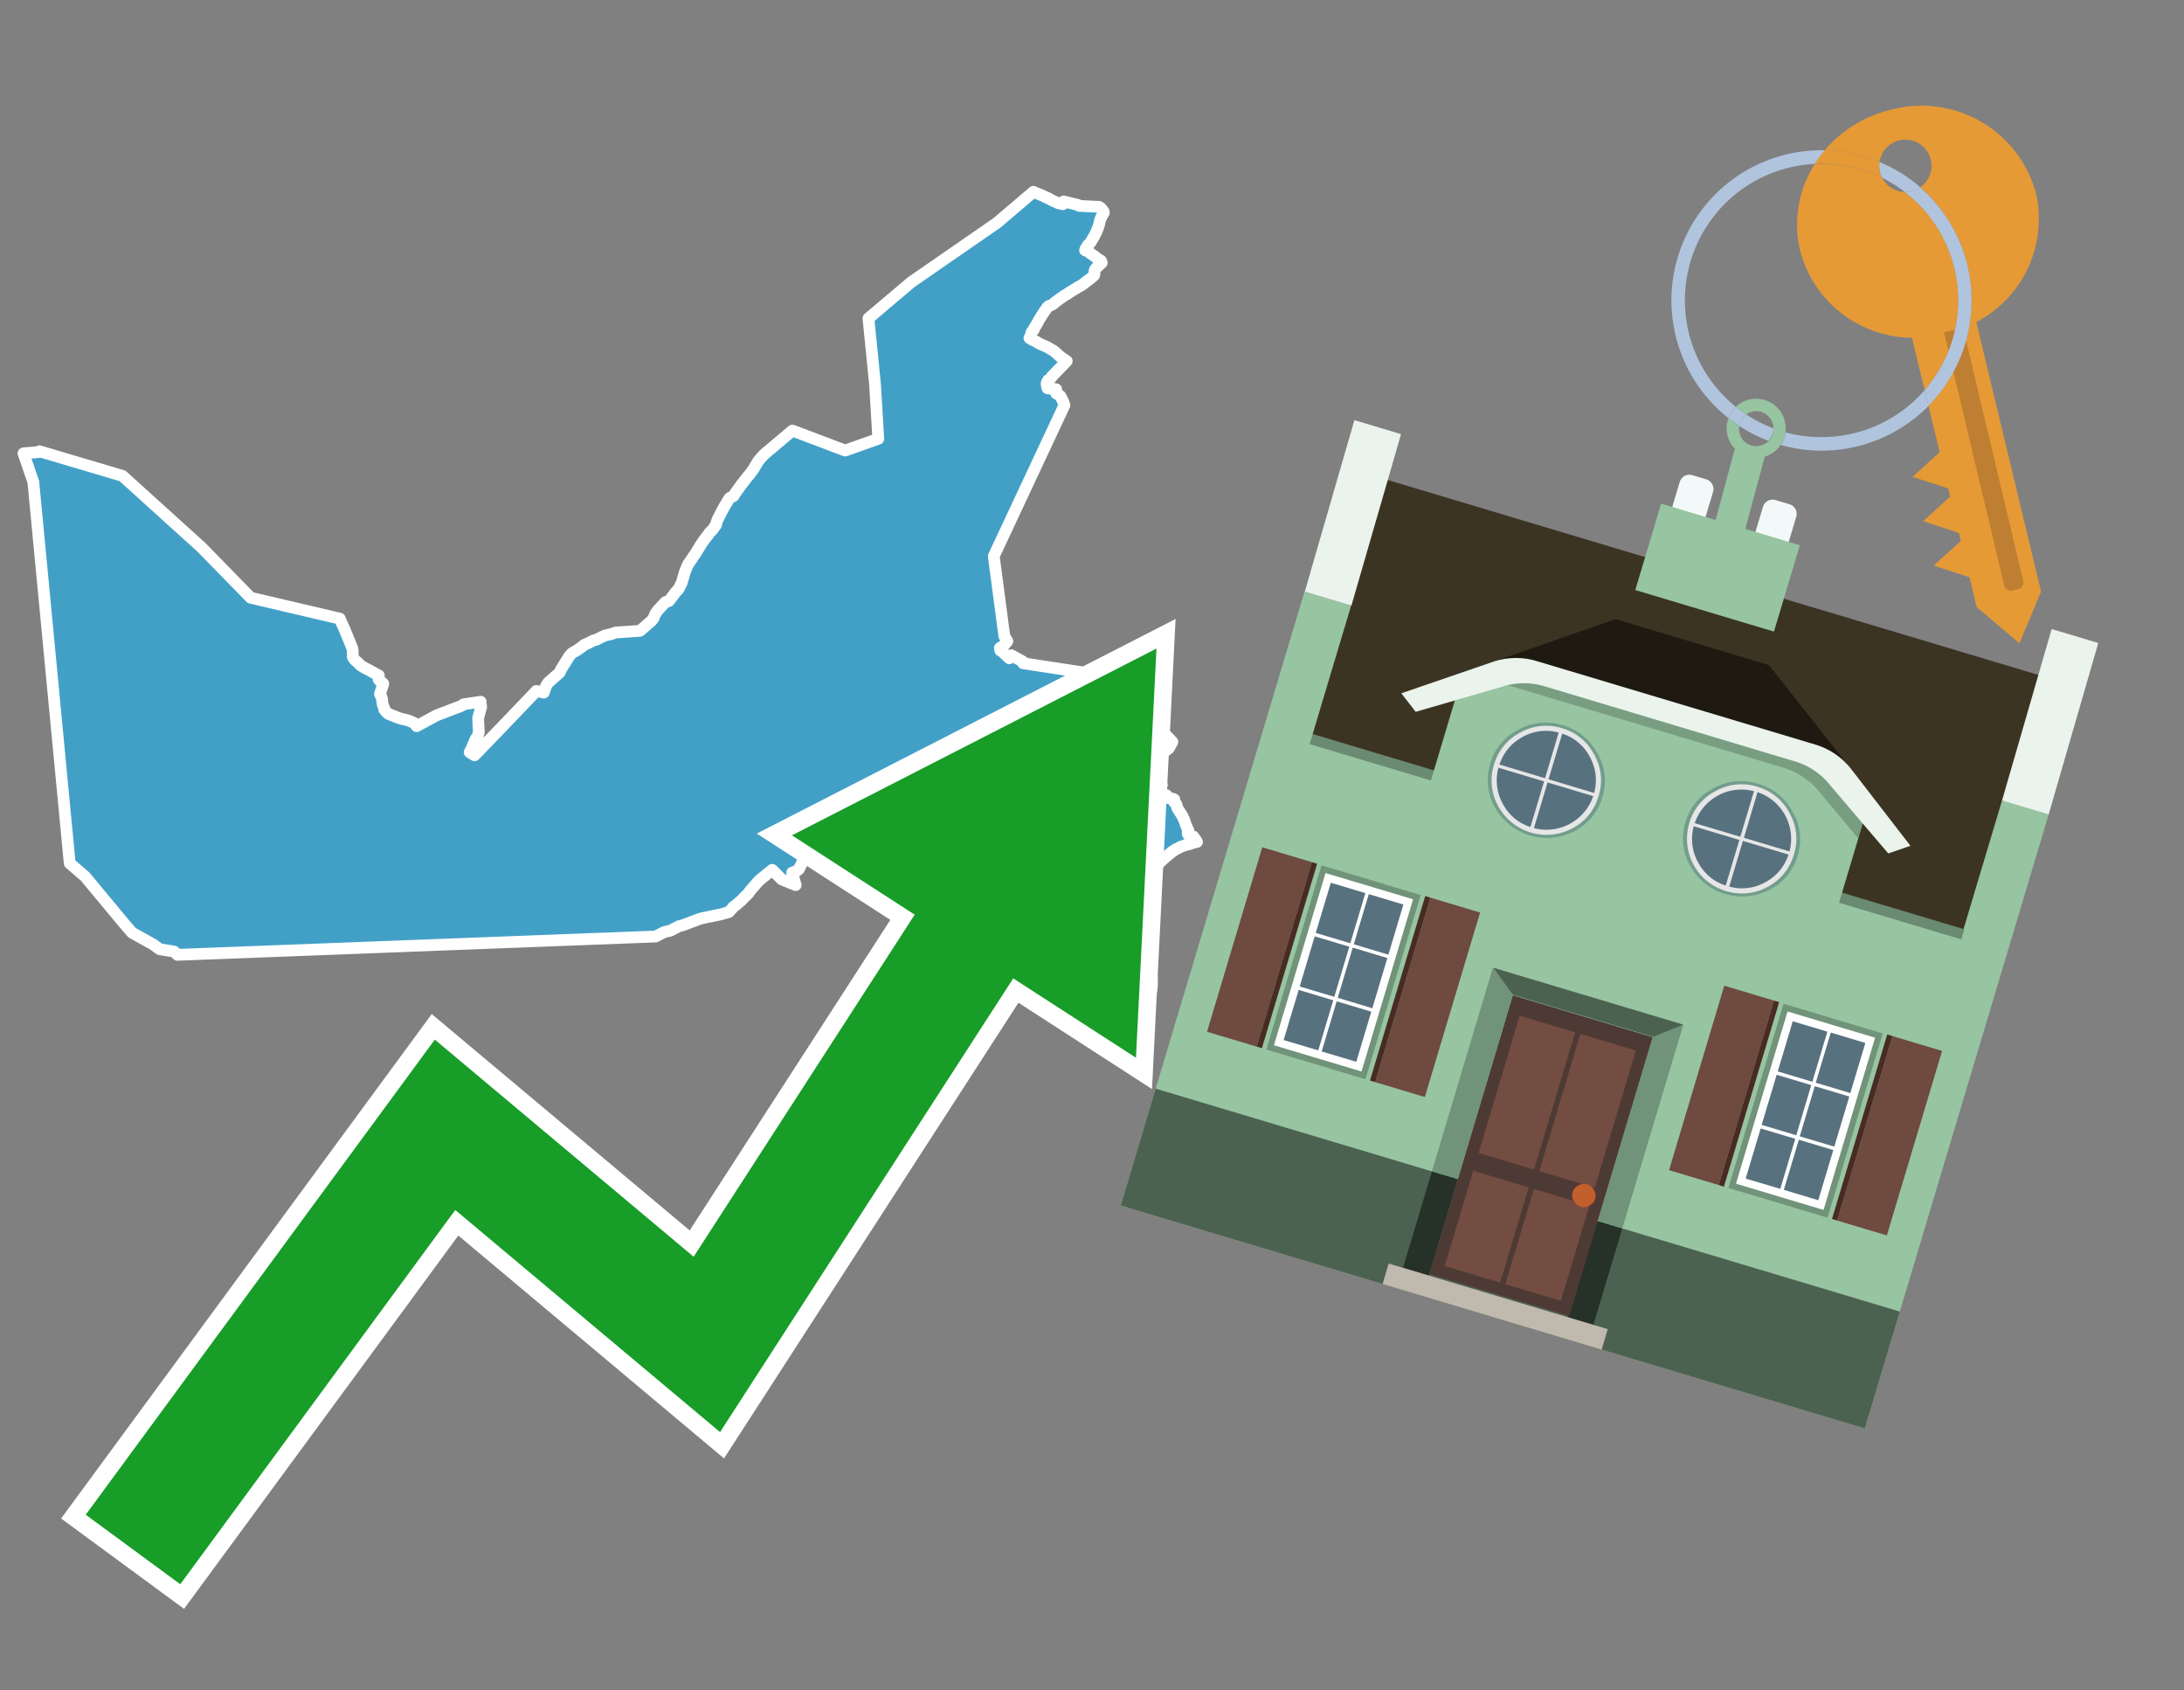 <svg id="Text" xmlns="http://www.w3.org/2000/svg" width="93.05" height="72" viewBox="0 0 93.05 72"><rect x="0" y="0" width="93.05" height="72" fill="#808080" stroke="none"/><polygon points="5.22,20.27 8.59,23.32 10.68,25.46 14.48,26.35 14.54,26.5 14.59,26.61 14.62,26.67 14.63,26.7 14.66,26.76 14.72,26.9 14.75,26.98 14.9,27.34 14.94,27.44 15.02,27.64 15.03,27.88 15.03,27.98 15.1,28.09 15.13,28.12 15.16,28.15 15.25,28.22 15.31,28.29 15.36,28.34 15.41,28.37 15.49,28.42 15.54,28.45 15.76,28.56 15.82,28.6 16.14,28.77 16.13,28.85 16.13,28.93 16.17,28.99 16.25,29.05 16.33,29.12 16.32,29.15 16.31,29.19 16.25,29.37 16.22,29.46 16.2,29.53 16.19,29.56 16.23,29.65 16.27,29.73 16.28,29.81 16.28,29.86 16.3,29.95 16.31,30.03 16.36,30.14 16.37,30.18 16.37,30.22 16.4,30.25 16.45,30.32 16.49,30.35 16.51,30.38 16.55,30.41 16.63,30.44 16.93,30.56 17.11,30.62 17.3,30.66 17.46,30.71 17.54,30.75 17.62,30.78 17.65,30.81 17.69,30.85 17.72,30.88 17.75,30.93 18.6,30.47 19.65,30.07 19.75,30 20.48,29.89 20.47,29.92 20.5,30.11 20.37,30.59 20.4,31.19 20.39,31.22 20.36,31.33 20.35,31.38 20.3,31.43 20.28,31.46 20.23,31.55 20.2,31.63 20.17,31.7 20.14,31.76 20.13,31.8 20.07,31.93 20.01,32.04 20.08,32.09 20.22,32.17 21.33,31.02 22.68,29.61 22.85,29.43 23.17,29.5 23.26,29.23 23.35,29.08 23.84,28.65 23.91,28.5 24.26,27.94 24.36,27.83 24.42,27.79 24.61,27.68 24.79,27.55 24.89,27.47 25.05,27.4 25.28,27.28 25.43,27.24 25.52,27.19 25.64,27.13 25.8,27.06 26,27.02 26.24,26.94 27.26,26.87 27.33,26.82 27.36,26.79 27.6,26.58 27.74,26.46 27.81,26.38 27.86,26.3 27.9,26.19 27.92,26.15 27.94,26.12 27.97,26.07 28.04,25.98 28.19,25.82 28.27,25.73 28.36,25.64 28.5,25.6 28.79,25.22 28.88,25.13 28.91,25.08 28.94,25.04 28.99,24.93 29.05,24.81 29.08,24.7 29.1,24.64 29.18,24.36 29.26,24.16 29.31,24.05 29.34,24 29.44,23.86 29.48,23.8 29.53,23.72 29.6,23.62 29.65,23.55 29.83,23.25 29.9,23.14 29.97,23.04 30.04,22.94 30.15,22.81 30.17,22.78 30.23,22.69 30.32,22.6 30.36,22.56 30.41,22.5 30.44,22.44 30.51,22.35 30.51,22.32 30.56,22.16 30.66,21.96 30.77,21.74 30.86,21.58 31.04,21.28 31.06,21.25 31.09,21.21 31.25,21.13 31.31,21.03 31.61,20.61 31.71,20.49 31.73,20.46 31.82,20.34 31.95,20.19 32.11,19.97 32.13,19.93 32.3,19.65 32.37,19.56 32.55,19.36 33.76,18.34 36.01,19.19 37.42,18.69 37.28,16.37 37,13.56 38.82,12.02 42.48,9.49 44.03,8.17 44.11,8.21 44.24,8.26 44.46,8.35 44.55,8.4 44.63,8.43 44.69,8.46 44.76,8.5 44.81,8.53 44.99,8.61 45.1,8.66 45.28,8.7 45.32,8.58 45.93,8.73 45.98,8.77 46.82,8.81 46.9,8.86 46.95,8.92 46.99,8.97 47.02,9.01 47.03,9.06 46.98,9.14 46.96,9.17 46.94,9.21 46.89,9.32 46.87,9.37 46.85,9.45 46.83,9.55 46.77,9.74 46.74,9.8 46.69,9.93 46.65,9.99 46.63,10.04 46.61,10.08 46.57,10.14 46.53,10.21 46.47,10.31 46.45,10.34 46.4,10.39 46.35,10.44 46.25,10.6 46.24,10.63 46.23,10.66 46.37,10.72 46.47,10.8 46.59,10.88 46.64,10.92 46.84,11.07 46.9,11.1 46.93,11.15 46.94,11.19 46.74,11.38 46.66,11.47 46.64,11.51 46.63,11.56 46.63,11.62 46.63,11.68 46.62,11.72 46.48,11.85 46.4,11.91 46.08,12.15 46.01,12.19 45.94,12.22 45.9,12.25 45.82,12.3 45.57,12.45 45.52,12.49 45.35,12.59 45.28,12.64 45.08,12.78 45.04,12.81 45,12.84 44.94,12.89 44.87,12.95 44.8,12.99 44.69,13.03 44.63,13.08 44.53,13.22 44.46,13.32 44.41,13.4 44.34,13.51 44.26,13.64 44.17,13.81 44.06,13.98 44.05,14.03 44.03,14.06 43.98,14.11 43.96,14.14 43.94,14.17 43.93,14.22 43.93,14.25 43.92,14.28 43.91,14.32 43.88,14.36 43.86,14.4 43.99,14.48 44.13,14.54 44.19,14.58 44.29,14.64 44.38,14.68 44.54,14.75 44.61,14.78 44.8,14.89 44.9,14.95 44.95,14.99 45.04,15.07 45.17,15.19 45.39,15.34 45.45,15.38 45.16,15.68 45.08,15.76 44.88,15.97 44.82,16.03 44.79,16.07 44.73,16.16 44.66,16.19 44.64,16.22 44.6,16.29 44.59,16.34 44.61,16.49 44.63,16.54 45,16.58 44.99,16.72 45,16.76 45.06,16.79 45.17,16.86 45.2,16.91 45.25,17.01 45.3,17.12 45.32,17.16 45.35,17.26 42.34,23.69 42.79,27.1 42.83,27.16 42.92,27.31 42.76,27.5 42.6,27.6 42.62,27.71 42.69,27.74 42.97,28.01 43,28.04 43.09,27.91 43.58,28.18 43.59,28.25 47.18,28.8 47.39,28.89 49.95,31.6 49.8,31.87 49.48,32.12 49.26,32.6 49.24,32.88 49.16,33.04 49.17,33.08 49.16,33.12 49.19,33.15 49.3,33.18 49.4,33.22 49.42,33.31 49.42,33.35 49.44,33.4 49.5,33.44 49.47,33.48 49.31,33.51 49.38,33.54 49.42,33.57 49.45,33.6 49.44,33.63 49.41,33.69 49.38,33.73 49.39,33.76 49.42,33.79 49.7,33.87 49.7,33.92 49.72,33.95 49.76,33.99 49.97,34.02 50.03,34.05 50.03,34.1 50.01,34.14 50.05,34.19 50.12,34.26 50.14,34.34 50.16,34.42 50.2,34.48 50.23,34.53 50.38,34.76 50.4,34.82 50.43,34.87 50.45,34.92 50.47,34.97 50.52,35.12 50.54,35.17 50.58,35.27 50.63,35.36 50.62,35.42 50.61,35.45 50.6,35.48 50.61,35.53 50.63,35.56 50.84,35.63 50.87,35.67 50.9,35.71 50.92,35.74 50.97,35.81 51,35.86 50.79,35.91 50.7,35.95 50.5,36 50.3,36.07 50.17,36.14 50.08,36.18 49.99,36.25 49.93,36.28 49.88,36.33 49.67,36.5 49.59,36.57 49.47,36.68 49.41,36.74 49.34,36.81 49.3,36.85 49.23,36.94 49.17,36.99 49.08,37.08 49.01,37.14 48.96,37.21 48.81,37.37 48.76,37.42 48.68,37.52 48.58,37.63 48.48,37.76 48.44,37.8 48.42,37.83 48.37,37.88 48.1,38.22 48.07,38.27 48.04,38.3 47.99,38.38 47.97,38.42 47.95,38.47 47.9,38.61 47.88,38.68 47.87,38.75 47.87,38.78 47.88,38.88 47.89,38.92 47.91,38.99 47.94,39.07 48,39.21 48.04,39.28 48.2,39.5 48.23,39.54 48.25,39.57 48.28,39.61 48.6,39.97 48.67,40.07 48.74,40.15 48.82,40.26 48.86,40.32 48.91,40.4 48.97,40.56 49.02,40.72 49.03,40.77 49.04,40.81 49.04,40.87 49.05,40.94 49.05,40.98 49.05,41.03 49.06,41.15 49.06,41.19 49.05,41.29 49.06,41.42 49.08,41.69 49.08,41.73 49.08,41.77 49.08,41.81 49.08,41.97 49.07,42.04 49.07,42.09 49.06,42.14 49.05,42.19 49.04,42.24 49.02,42.31 49.01,42.34 49,42.38 48.99,42.41 48.97,42.45 48.93,42.53 48.91,42.58 48.87,42.64 48.81,42.72 48.79,42.75 48.74,42.8 48.7,42.84 48.64,42.88 48.58,42.92 48.5,42.97 48.44,43 48.35,43.03 48.07,43.1 47.7,43.13 47.33,43.17 47.12,43.2 46.94,43.25 46.77,43.33 46.67,43.38 46.63,43.41 46.59,43.44 46.53,43.47 46.47,43.52 46.08,43.61 46.06,43.64 46.02,43.68 45.87,43.84 45.63,43.58 45.6,43.55 45.39,43.29 45.02,43.07 44.39,42.49 44.18,42.28 43.76,41.91 43.68,41.65 43.51,41.55 43.41,41.49 43.43,41.46 43.25,41.36 43.04,41.25 42.99,41.22 42.83,41.07 42.83,40.63 42.69,40.48 42.6,40.36 42.46,40.18 42.42,40.12 42.33,40.04 42.29,40.01 42.15,39.93 42.01,39.83 41.97,39.8 41.92,39.76 41.46,39.38 41.38,39.32 41.28,39.24 40.99,39.02 40.8,38.82 40.2,38.53 39.78,38.19 39.66,38.08 39.55,37.98 39.21,37.67 39.13,37.6 38.79,37.31 38.7,37.25 38,36.91 38.15,36.54 38.17,36.46 38.16,36.42 38.07,36.37 37.99,36.22 38.03,36.11 37.97,36.03 37.44,35.78 34.22,36.65 34.04,37.02 33.92,37.11 33.75,37.17 33.9,37.7 33.31,37.46 32.9,37.05 32.36,37.49 32.3,37.55 31.95,37.95 31.91,38.02 31.88,38.05 31.83,38.11 31.79,38.14 31.6,38.34 31.33,38.57 31.23,38.64 31.18,38.71 31.05,38.85 30.69,38.95 29.87,39.12 29.78,39.15 29.09,39.41 28.93,39.45 28.56,39.64 28.3,39.7 27.99,39.86 27.93,39.89 7.56,40.67 7.42,40.53 6.8,40.43 6.53,40.23 5.63,39.73 5.3,39.35 3.63,37.34 2.97,36.77 1.42,20.53 1,19.31 1.7,19.25 1.68,19.22 " fill="#42a0c7" stroke="#fff" stroke-linejoin="round" stroke-width="0.5"/><polygon points="49.272 27.624 33.741 35.58 38.97 38.959 29.553 53.529 18.525 44.281 3.652 64.518 7.681 67.479 19.396 51.538 30.678 60.999 43.169 41.673 48.398 45.053 49.272 27.624" fill="none" stroke="#fff" stroke-miterlimit="10" stroke-width="1.5"/><polygon points="49.272 27.624 33.741 35.58 38.97 38.959 29.553 53.529 18.525 44.281 3.652 64.518 7.681 67.479 19.396 51.538 30.678 60.999 43.169 41.673 48.398 45.053 49.272 27.624" fill="#179d28"/><path d="M80.19,7.577a1.16,1.16,0,0,1-.094-.251,1.114,1.114,0,0,1-.018-.429A6.367,6.367,0,0,0,77.743,6.4a5.269,5.269,0,0,0-.423.577c.1,0,.192-.007.288-.007A5.794,5.794,0,0,1,80.19,7.577Z" fill="#e69a35"/><path d="M77.608,6.4A6.394,6.394,0,0,0,73.64,17.81a1.26,1.26,0,0,1,.317-.48A5.821,5.821,0,0,1,77.32,6.981a5.269,5.269,0,0,1,.423-.577Z" fill="#b0c4de"/><path d="M84.2,13.72a4.962,4.962,0,0,0,2.545-5.48,5.047,5.047,0,0,0-6.179-3.566A5.322,5.322,0,0,0,77.743,6.4a6.367,6.367,0,0,1,2.335.493,1.114,1.114,0,1,1,1.736,1.084,6.392,6.392,0,0,1,.347,9.3l.479,1.985-.438.4-.716.648.92.3.6.2.082.341-.438.4-.716.648.92.3.605.2.082.341-.438.4-.716.649.92.3.605.2.307,1.274,1.821,1.534.921-2.2Z" fill="#e69a35"/><path d="M81.154,8.179a1.115,1.115,0,0,1-.964-.6,5.794,5.794,0,0,0-2.582-.6c-.1,0-.192,0-.288.007a4.783,4.783,0,0,0-.625,3.685,4.962,4.962,0,0,0,4.765,3.715L82,16.617a5.82,5.82,0,0,0-.846-8.438Z" fill="#e69a35"/><path d="M74.1,18.142a6.386,6.386,0,0,0,1.232.63.73.73,0,0,0,.224-.527h0a5.783,5.783,0,0,1-1.159-.593A.733.733,0,0,0,74.1,18.142Z" fill="#b0c4de"/><path d="M74.4,17.652q-.228-.152-.44-.322a1.26,1.26,0,0,0-.317.48c.148.117.3.228.46.332A.733.733,0,0,1,74.4,17.652Z" fill="#b0c4de"/><path d="M74.824,16.984a1.257,1.257,0,0,0-.867.346c.141.114.288.222.44.322a.731.731,0,0,1,1.159.593h0a.732.732,0,1,1-1.463,0,.7.7,0,0,1,.007-.1c-.158-.1-.312-.215-.46-.332a1.258,1.258,0,0,0,.273,1.3l-.979,3.635,1.275.341.98-3.639a1.266,1.266,0,0,0,.681-.5,1.249,1.249,0,0,0,.2-.538,1.328,1.328,0,0,0,.012-.168A1.262,1.262,0,0,0,74.824,16.984Z" fill="#97c4a1"/><path d="M85.974,25.1l-.226.053a.3.3,0,0,1-.362-.223l-2.56-10.777.81-.193L86.2,24.736A.3.3,0,0,1,85.974,25.1Z" fill="#bf7f32"/><path d="M80.1,7.326a1.16,1.16,0,0,0,.094.251,5.833,5.833,0,0,1,.964.6,1.137,1.137,0,0,0,.287-.031,1.108,1.108,0,0,0,.373-.167A6.371,6.371,0,0,0,80.078,6.9,1.114,1.114,0,0,0,80.1,7.326Z" fill="#b0c4de"/><path d="M77.608,18.618a5.836,5.836,0,0,1-1.534-.2,1.24,1.24,0,0,1-.2.537,6.4,6.4,0,0,0,6.291-1.666L82,16.617A5.807,5.807,0,0,1,77.608,18.618Z" fill="#b0c4de"/><path d="M81.814,7.981a1.108,1.108,0,0,1-.373.167,1.137,1.137,0,0,1-.287.031A5.82,5.82,0,0,1,82,16.617l.161.667a6.392,6.392,0,0,0-.347-9.3Z" fill="#b0c4de"/><polygon points="83.79 39.753 55.78 31.364 58.988 20.404 86.964 28.783 83.79 39.753 83.79 39.753" fill="#3c3422" fill-rule="evenodd"/><polygon points="81.705 53.32 87.284 34.692 85.297 34.097 83.656 39.575 55.926 31.269 57.567 25.791 55.579 25.196 47.746 51.348 79.451 60.844 81.705 53.32" fill="#97c4a1" fill-rule="evenodd"/><rect x="69.522" y="21.148" width="0.444" height="28.983" transform="translate(15.592 92.226) rotate(-73.326)" opacity="0.3"/><polygon points="87.284 34.692 85.297 34.097 87.411 26.793 89.398 27.388 87.284 34.692 87.284 34.692" fill="#eaf3ec" fill-rule="evenodd"/><polygon points="57.578 25.794 55.591 25.199 57.705 17.896 59.692 18.491 57.578 25.794 57.578 25.794" fill="#eaf3ec" fill-rule="evenodd"/><polygon points="79.451 60.844 80.943 55.865 49.238 46.369 47.747 51.348 79.451 60.844 79.451 60.844" fill="#4c6251" fill-rule="evenodd"/><path d="M71.566,20.528l-.522,1.743,1.418.425.523-1.744a.432.432,0,0,0-.289-.536l-.593-.177A.431.431,0,0,0,71.566,20.528Z" fill="#f3f9f8" fill-rule="evenodd"/><path d="M75.111,21.589l-.522,1.743,1.418.425.522-1.743a.43.43,0,0,0-.289-.536l-.593-.178A.43.43,0,0,0,75.111,21.589Z" fill="#f3f9f8" fill-rule="evenodd"/><polygon points="75.368 28.329 68.829 26.37 63.807 28.121 78.733 32.591 75.368 28.329" fill="#1e1a11"/><polygon points="78.248 32.422 64.442 28.287 62.236 28.998 60.064 36.247 77.453 41.455 79.651 34.116 78.248 32.422" fill="#97c4a1"/><path d="M77.74,32.516S65.088,28.725,65,28.7l-.938.43,11.892,3.562a3.175,3.175,0,0,1,1.532,1l1.685,2.02.327-1.09Z" fill-rule="evenodd" opacity="0.2"/><path d="M77.35,31.716,65.458,28.154a3.041,3.041,0,0,0-1.854.037l-3.9,1.339.611.79,3.626-1.054a3.045,3.045,0,0,1,1.855-.037l10.673,3.2A3.028,3.028,0,0,1,78,33.477l2.45,2.874.945-.325-2.518-3.26A3.036,3.036,0,0,0,77.35,31.716Z" fill="#eaf3ec"/><polygon points="76.683 23.223 70.773 21.453 69.671 25.132 75.581 26.902 76.683 23.223 76.683 23.223" fill="#97c4a1" fill-rule="evenodd"/><g id="Symbol_9_0_Layer2_0_MEMBER_8_MEMBER_21_MEMBER_0_FILL" data-name="Symbol 9 0 Layer2 0 MEMBER 8 MEMBER 21 MEMBER 0 FILL"><path d="M66.584,30.892a2.39,2.39,0,0,0-1.891.189,2.317,2.317,0,0,0-1.2,1.448A2.345,2.345,0,0,0,63.7,34.4a2.528,2.528,0,0,0,3.367,1.008,2.339,2.339,0,0,0,1.2-1.447,2.313,2.313,0,0,0-.208-1.87A2.394,2.394,0,0,0,66.584,30.892Z" fill="#729d8c"/></g><g id="Symbol_9_0_Layer2_0_MEMBER_8_MEMBER_21_MEMBER_1_FILL" data-name="Symbol 9 0 Layer2 0 MEMBER 8 MEMBER 21 MEMBER 1 FILL"><path d="M66.547,31.016a2.241,2.241,0,0,0-1.769.185,2.213,2.213,0,0,0-1.127,1.376,2.239,2.239,0,0,0,.185,1.768,2.341,2.341,0,0,0,3.145.942,2.234,2.234,0,0,0,1.126-1.376,2.207,2.207,0,0,0-.185-1.768A2.237,2.237,0,0,0,66.547,31.016Z" fill="#e6e6e6"/></g><g id="Symbol_9_0_Layer2_0_MEMBER_8_MEMBER_21_MEMBER_2_MEMBER_0_FILL" data-name="Symbol 9 0 Layer2 0 MEMBER 8 MEMBER 21 MEMBER 2 MEMBER 0 FILL"><path d="M65.787,33.284,63.843,32.7a2.036,2.036,0,0,0,.186,1.539,2.015,2.015,0,0,0,1.175.986Z" fill="#58717f"/></g><g id="Symbol_9_0_Layer2_0_MEMBER_8_MEMBER_21_MEMBER_2_MEMBER_1_FILL" data-name="Symbol 9 0 Layer2 0 MEMBER 8 MEMBER 21 MEMBER 2 MEMBER 1 FILL"><path d="M65.827,33.148l.582-1.944a2.01,2.01,0,0,0-1.523.178,2.037,2.037,0,0,0-1,1.183Z" fill="#58717f"/></g><g id="Symbol_9_0_Layer2_0_MEMBER_8_MEMBER_21_MEMBER_2_MEMBER_2_FILL" data-name="Symbol 9 0 Layer2 0 MEMBER 8 MEMBER 21 MEMBER 2 MEMBER 2 FILL"><path d="M67.878,33.91l-1.943-.582-.582,1.944a2.1,2.1,0,0,0,2.525-1.362Z" fill="#58717f"/></g><g id="Symbol_9_0_Layer2_0_MEMBER_8_MEMBER_21_MEMBER_2_MEMBER_3_FILL" data-name="Symbol 9 0 Layer2 0 MEMBER 8 MEMBER 21 MEMBER 2 MEMBER 3 FILL"><path d="M66.558,31.249l-.582,1.943,1.943.582a2.031,2.031,0,0,0-.186-1.539A2.009,2.009,0,0,0,66.558,31.249Z" fill="#58717f"/></g><g id="Symbol_9_0_Layer2_0_MEMBER_8_MEMBER_21_MEMBER_0_FILL-2" data-name="Symbol 9 0 Layer2 0 MEMBER 8 MEMBER 21 MEMBER 0 FILL"><path d="M74.9,33.384a2.4,2.4,0,0,0-1.891.189,2.316,2.316,0,0,0-1.2,1.448,2.341,2.341,0,0,0,.209,1.87A2.527,2.527,0,0,0,75.387,37.9a2.345,2.345,0,0,0,1.2-1.447,2.314,2.314,0,0,0-.209-1.87A2.389,2.389,0,0,0,74.9,33.384Z" fill="#729d8c"/></g><g id="Symbol_9_0_Layer2_0_MEMBER_8_MEMBER_21_MEMBER_1_FILL-2" data-name="Symbol 9 0 Layer2 0 MEMBER 8 MEMBER 21 MEMBER 1 FILL"><path d="M74.867,33.508a2.239,2.239,0,0,0-1.768.185,2.21,2.21,0,0,0-1.127,1.376,2.316,2.316,0,0,0,1.564,2.883,2.261,2.261,0,0,0,1.765-.173A2.237,2.237,0,0,0,76.428,36.4a2.209,2.209,0,0,0-.185-1.769A2.239,2.239,0,0,0,74.867,33.508Z" fill="#e6e6e6"/></g><g id="Symbol_9_0_Layer2_0_MEMBER_8_MEMBER_21_MEMBER_2_MEMBER_0_FILL-2" data-name="Symbol 9 0 Layer2 0 MEMBER 8 MEMBER 21 MEMBER 2 MEMBER 0 FILL"><path d="M74.107,35.776l-1.943-.582a2.031,2.031,0,0,0,.186,1.539,2.009,2.009,0,0,0,1.175.986Z" fill="#58717f"/></g><g id="Symbol_9_0_Layer2_0_MEMBER_8_MEMBER_21_MEMBER_2_MEMBER_1_FILL-2" data-name="Symbol 9 0 Layer2 0 MEMBER 8 MEMBER 21 MEMBER 2 MEMBER 1 FILL"><path d="M74.148,35.64,74.73,33.7a2.1,2.1,0,0,0-2.525,1.362Z" fill="#58717f"/></g><g id="Symbol_9_0_Layer2_0_MEMBER_8_MEMBER_21_MEMBER_2_MEMBER_2_FILL-2" data-name="Symbol 9 0 Layer2 0 MEMBER 8 MEMBER 21 MEMBER 2 MEMBER 2 FILL"><path d="M76.2,36.4l-1.943-.582-.582,1.944a2.015,2.015,0,0,0,1.523-.178A2.036,2.036,0,0,0,76.2,36.4Z" fill="#58717f"/></g><g id="Symbol_9_0_Layer2_0_MEMBER_8_MEMBER_21_MEMBER_2_MEMBER_3_FILL-2" data-name="Symbol 9 0 Layer2 0 MEMBER 8 MEMBER 21 MEMBER 2 MEMBER 3 FILL"><path d="M74.879,33.741,74.3,35.684l1.943.582a2.1,2.1,0,0,0-1.361-2.525Z" fill="#58717f"/></g><polygon points="51.426 43.946 53.542 44.58 55.896 36.723 53.78 36.089 51.426 43.946 51.426 43.946" fill="#6e4a3f" fill-rule="evenodd"/><polygon points="53.542 44.58 53.764 44.647 56.117 36.789 55.896 36.723 53.542 44.58 53.542 44.58" fill="#482b22" fill-rule="evenodd"/><polygon points="60.706 46.726 58.59 46.092 60.943 38.235 63.059 38.868 60.706 46.726 60.706 46.726" fill="#6e4a3f" fill-rule="evenodd"/><polygon points="58.59 46.092 58.368 46.026 60.722 38.168 60.943 38.235 58.59 46.092 58.59 46.092" fill="#482b22" fill-rule="evenodd"/><rect x="53.146" y="39.209" width="8.19" height="4.408" transform="translate(1.145 84.365) rotate(-73.326)" fill="#719379"/><polygon points="60.205 38.304 56.474 37.187 54.277 44.522 58.008 45.639 60.205 38.304 60.205 38.304" fill="#fff" fill-rule="evenodd"/><path d="M59.792,38.527l-.64,2.136-1.474-.442.639-2.135,1.475.441Zm-1.621-.485-.64,2.136-1.474-.442L56.7,37.6l1.474.442Zm-2.158,1.84,1.475.441-.64,2.136-1.474-.441.639-2.136Zm-.683,2.282,1.474.441-.639,2.136L54.69,44.3l.64-2.135Zm.981,2.621.639-2.136,1.475.442-.64,2.135-1.474-.441Zm2.158-1.84L56.994,42.5l.64-2.136,1.474.442-.639,2.136Z" fill="#58717f" fill-rule="evenodd"/><polygon points="80.39 52.621 78.274 51.988 80.628 44.13 82.743 44.764 80.39 52.621 80.39 52.621" fill="#6e4a3f" fill-rule="evenodd"/><polygon points="78.274 51.988 78.053 51.921 80.406 44.064 80.628 44.13 78.274 51.988 78.274 51.988" fill="#482b22" fill-rule="evenodd"/><polygon points="71.111 49.842 73.227 50.476 75.58 42.619 73.464 41.985 71.111 49.842 71.111 49.842" fill="#6e4a3f" fill-rule="evenodd"/><polygon points="73.227 50.476 73.448 50.542 75.802 42.685 75.58 42.619 73.227 50.476 73.227 50.476" fill="#482b22" fill-rule="evenodd"/><rect x="72.83" y="45.105" width="8.19" height="4.408" transform="translate(9.534 107.426) rotate(-73.326)" fill="#719379"/><polygon points="76.159 43.083 79.889 44.2 77.692 51.535 73.962 50.418 76.159 43.083 76.159 43.083" fill="#fff" fill-rule="evenodd"/><path d="M76.381,43.5l1.475.442-.64,2.135-1.475-.441.64-2.136ZM78,43.981l1.474.442-.64,2.136-1.474-.442L78,43.981Zm.791,2.724-.64,2.135L76.679,48.4l.64-2.136,1.474.442Zm-.684,2.282-.639,2.135L76,50.68l.64-2.135,1.474.442Zm-2.26,1.65L74.375,50.2l.639-2.135,1.475.441-.64,2.136Zm-.791-2.724.64-2.135,1.474.441-.639,2.136-1.475-.442Z" fill="#58717f" fill-rule="evenodd"/><polygon points="67.888 56.431 69.118 52.323 68.019 51.994 66.789 56.102 67.888 56.431 67.888 56.431" fill="#263128" fill-rule="evenodd"/><polygon points="60.877 54.331 62.108 50.223 61.007 49.894 59.776 54.002 60.877 54.331 60.877 54.331" fill="#263128" fill-rule="evenodd"/><g id="Symbol_9_0_Layer2_0_MEMBER_8_MEMBER_12_MEMBER_0_FILL" data-name="Symbol 9 0 Layer2 0 MEMBER 8 MEMBER 12 MEMBER 0 FILL"><path d="M70.418,44.178l-5.965-1.786L60.9,54.27l5.964,1.786Z" fill="#4e3a34"/></g><g id="Symbol_9_0_Layer2_0_MEMBER_8_MEMBER_12_MEMBER_1_MEMBER_0_FILL" data-name="Symbol 9 0 Layer2 0 MEMBER 8 MEMBER 12 MEMBER 1 MEMBER 0 FILL"><path d="M65.358,49.815l1.75-5.843-2.363-.708L63,49.107Z" fill="#744d42"/></g><g id="Symbol_9_0_Layer2_0_MEMBER_8_MEMBER_12_MEMBER_1_MEMBER_1_FILL" data-name="Symbol 9 0 Layer2 0 MEMBER 8 MEMBER 12 MEMBER 1 MEMBER 1 FILL"><path d="M67.331,44.039l-1.75,5.842,2.364.708,1.75-5.842Z" fill="#744d42"/></g><g id="Symbol_9_0_Layer2_0_MEMBER_8_MEMBER_12_MEMBER_2_MEMBER_0_FILL" data-name="Symbol 9 0 Layer2 0 MEMBER 8 MEMBER 12 MEMBER 2 MEMBER 0 FILL"><path d="M63.915,54.633l1.215-4.058-2.363-.707-1.215,4.057Z" fill="#744d42"/></g><g id="Symbol_9_0_Layer2_0_MEMBER_8_MEMBER_12_MEMBER_2_MEMBER_1_FILL" data-name="Symbol 9 0 Layer2 0 MEMBER 8 MEMBER 12 MEMBER 2 MEMBER 1 FILL"><path d="M66.5,55.407l1.215-4.057-2.363-.708L64.138,54.7Z" fill="#744d42"/></g><g id="Symbol_9_0_Layer2_0_MEMBER_8_MEMBER_13_FILL" data-name="Symbol 9 0 Layer2 0 MEMBER 8 MEMBER 13 FILL"><path d="M67.959,51.058a.439.439,0,0,0-.045-.367.487.487,0,0,0-.669-.2.445.445,0,0,0-.239.282.457.457,0,0,0,.041.378.481.481,0,0,0,.293.242.459.459,0,0,0,.377-.042A.453.453,0,0,0,67.959,51.058Z" fill="#c35e2d"/></g><g id="Symbol_9_0_Layer2_0_MEMBER_8_MEMBER_14_FILL" data-name="Symbol 9 0 Layer2 0 MEMBER 8 MEMBER 14 FILL"><path d="M64.557,42.047l-.951-.833-2.6,8.68,1.1.329Z" fill="#719379"/></g><g id="Symbol_9_0_Layer2_0_MEMBER_8_MEMBER_15_FILL" data-name="Symbol 9 0 Layer2 0 MEMBER 8 MEMBER 15 FILL"><path d="M71.718,43.643l-1.2.19L68.072,52.01l1.046.313Z" fill="#719379"/></g><g id="Symbol_9_0_Layer2_0_MEMBER_8_MEMBER_16_FILL" data-name="Symbol 9 0 Layer2 0 MEMBER 8 MEMBER 16 FILL"><path d="M63.627,41.22l.836,1.156,5.961,1.786,1.294-.519Z" fill="#4c6251"/></g><polygon points="58.905 54.69 59.166 53.819 68.498 56.614 68.237 57.485 58.905 54.69 58.905 54.69" fill="#c0b9ad" fill-rule="evenodd"/></svg>